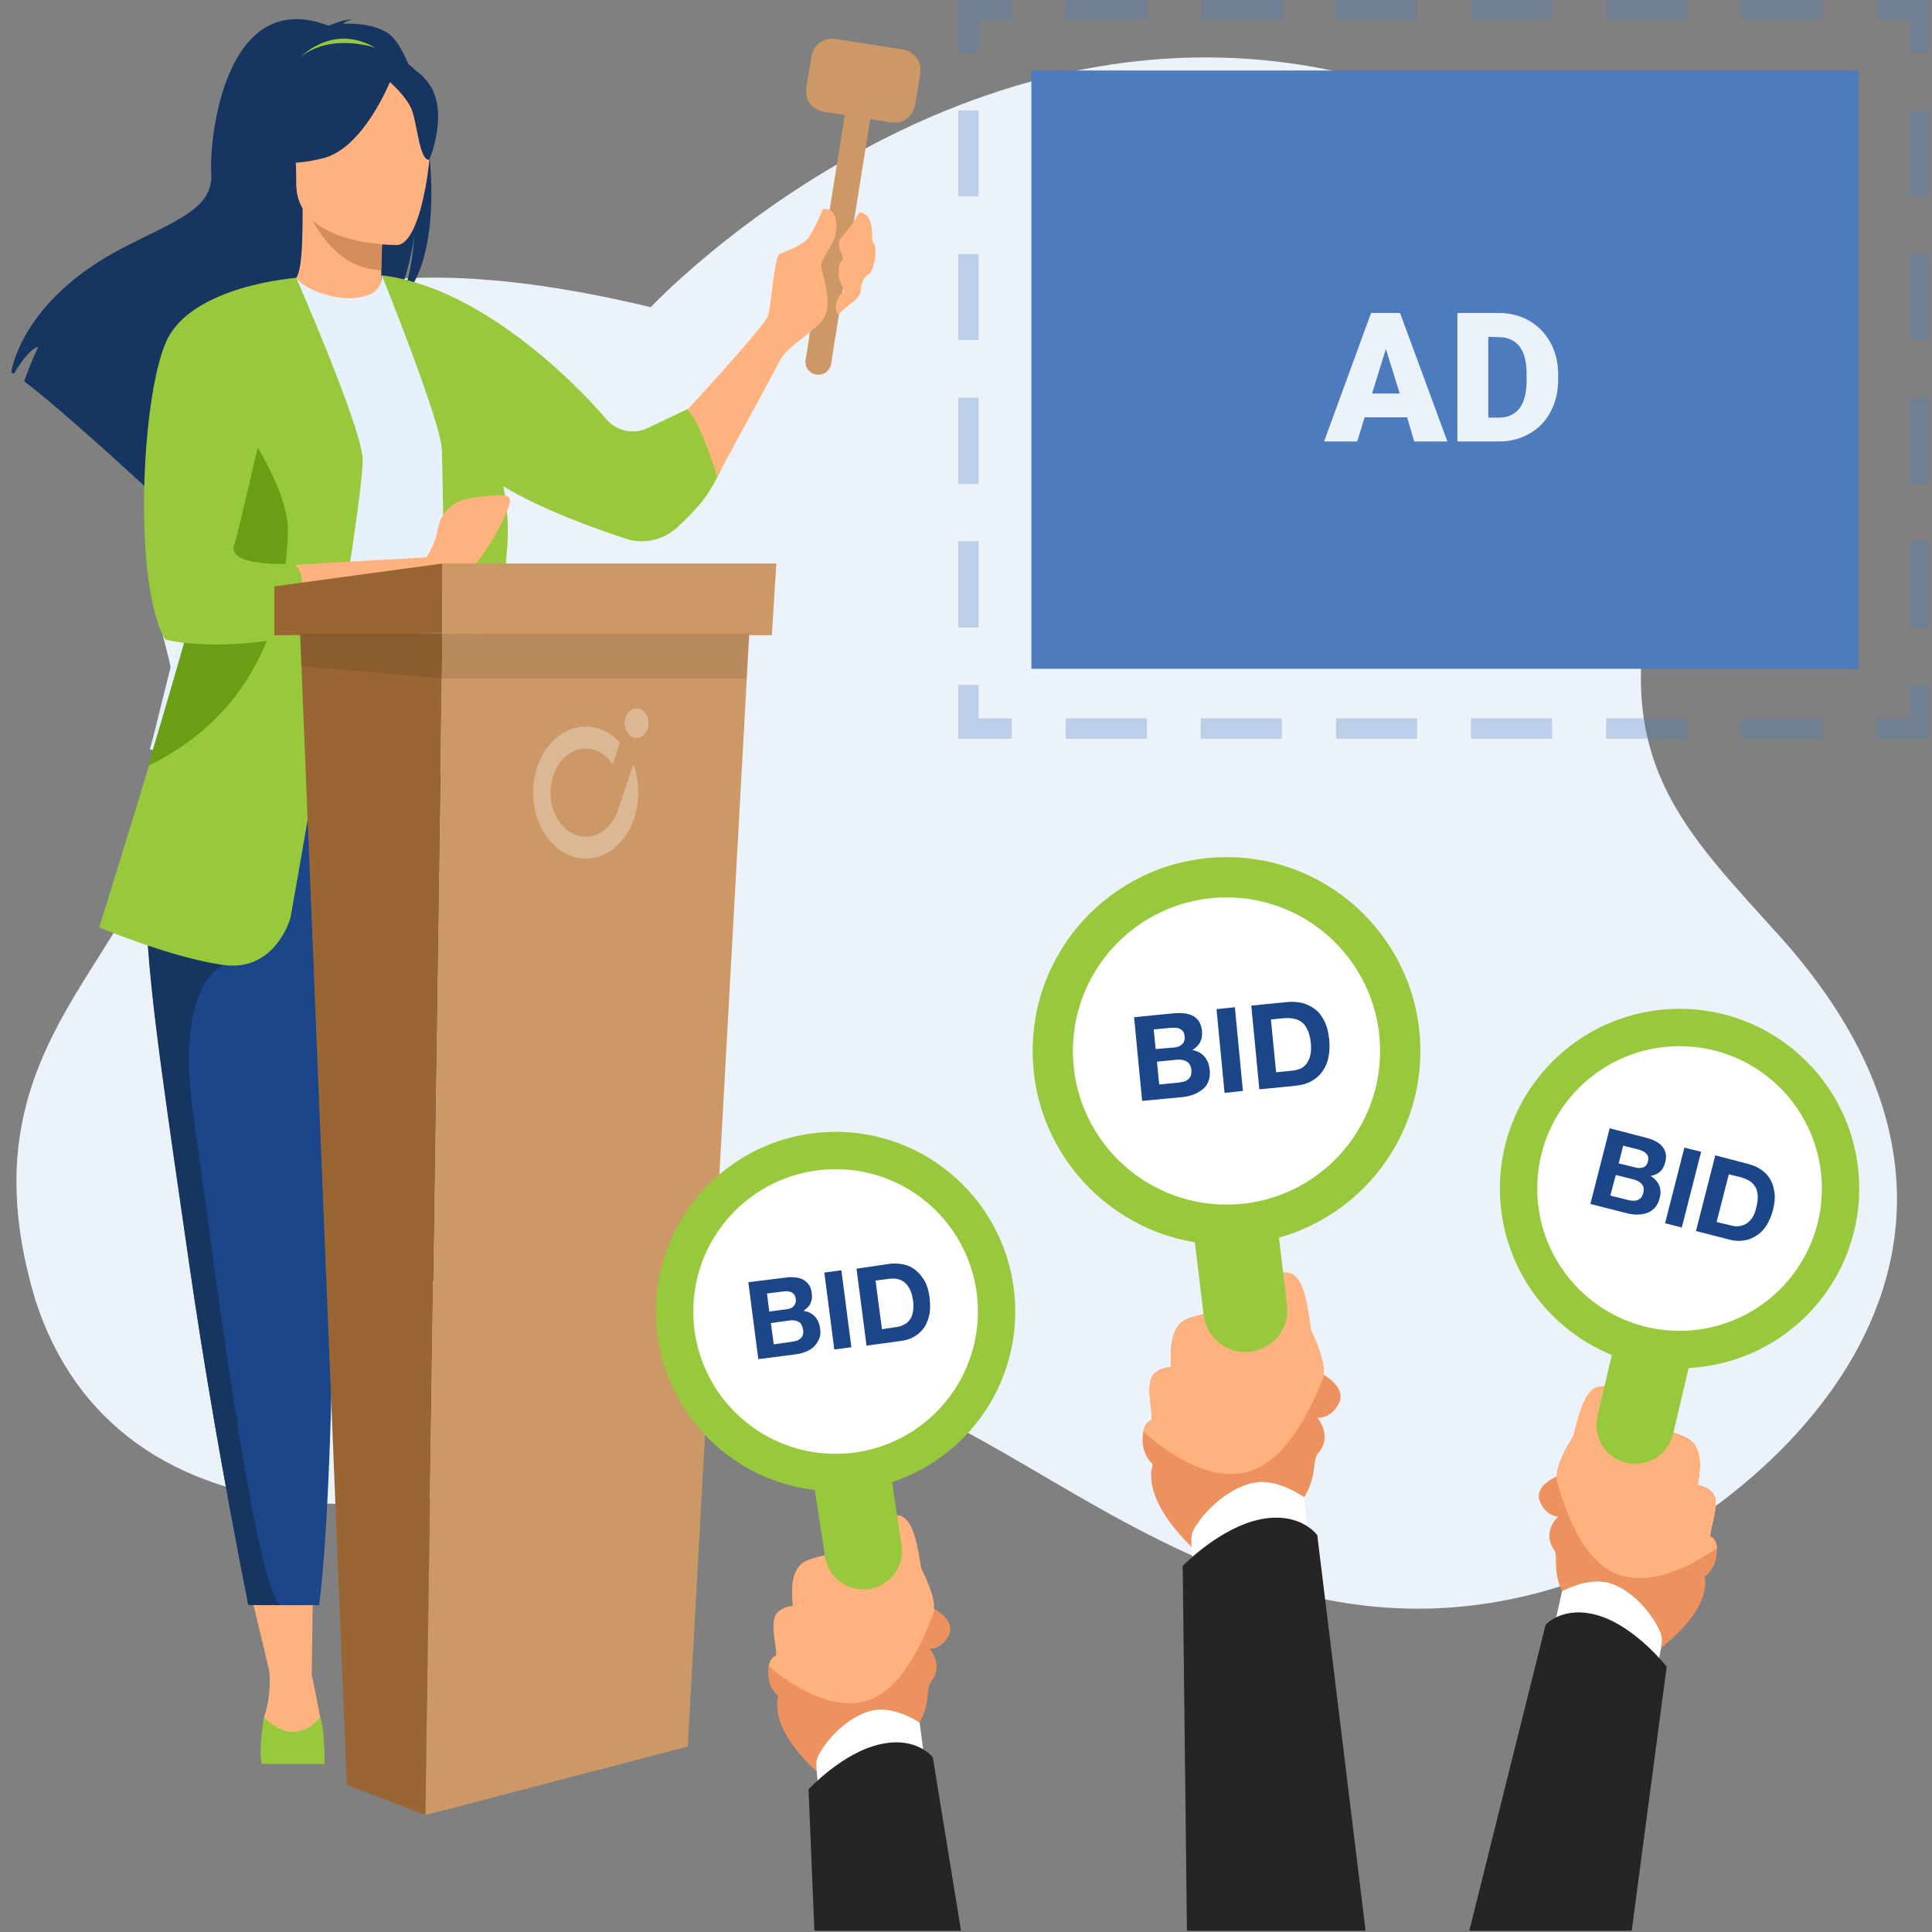 <?xml version="1.0" encoding="utf-8"?>
<!-- Generator: Adobe Illustrator 22.0.0, SVG Export Plug-In . SVG Version: 6.00 Build 0)  -->
<svg version="1.1" id="Layer_1" xmlns="http://www.w3.org/2000/svg" xmlns:xlink="http://www.w3.org/1999/xlink" x="0px" y="0px"
	 viewBox="0 0 600 600" style="enable-background:new 0 0 600 600;" xml:space="preserve">
<rect x="0" y="0" width="600" height="600" fill="#808080" stroke="none"/>
<style type="text/css">
	.st0{fill:#EBF2F9;}
	.st1{opacity:0.3;}
	.st2{fill:#4C7CBE;}
	.st3{fill:#FFB27D;}
	.st4{fill:#163560;}
	.st5{fill:#98C93C;}
	.st6{fill:#D68D5D;}
	.st7{fill:#1C468A;}
	.st8{fill:#E7F1FD;}
	.st9{fill:#5F9AA8;}
	.st10{fill:#699E15;}
	.st11{fill:#CC9966;}
	.st12{fill:#996633;}
	.st13{opacity:0.1;enable-background:new    ;}
	.st14{fill:#FFFFFF;}
	.st15{clip-path:url(#SVGID_2_);}
	.st16{fill:#ED925F;}
	.st17{fill:#262425;}
	.st18{enable-background:new    ;}
</style>
<title>illustration_bidding</title>
<path class="st0" d="M51.3,200.2c-2.4-8.9-41.1-150.9,150.8-104.8c0,0,100.2-107.3,227.3-69.5c76.5,22.7,94.1,118.9,85.7,149.1
	c-17,61.1,8.1,82.7,38.9,117.2c87,98.7-8.2,179.2-64.1,198.7c-119.8,41.9-191.7-82.6-253.2-58C133.6,483.7,36,481.2,11,403.8
	C-19,304.2,76.4,292.5,51.3,200.2z"/>
<g class="st1">
	<polygon class="st2" points="599.4,229.4 582.8,229.4 582.8,223.1 593.1,223.1 593.1,212.7 599.4,212.7 	"/>
	<path class="st2" d="M566,229.4h-25.2v-6.3H566V229.4z M524,229.4h-25.2v-6.3H524V229.4z M482,229.4h-25.2v-6.3H482V229.4z
		 M440.1,229.4h-25.2v-6.3h25.2V229.4z M398.1,229.4h-25.2v-6.3h25.2V229.4z M356.1,229.4H331v-6.3h25.2v6.3H356.1z"/>
	<polygon class="st2" points="314.2,229.4 297.6,229.4 297.6,212.7 303.9,212.7 303.9,223.1 314.2,223.1 	"/>
	<path class="st2" d="M303.9,194.9h-6.3v-26.8h6.3V194.9z M303.9,150.3h-6.3v-26.8h6.3V150.3z M303.9,105.6h-6.3V78.9h6.3V105.6z
		 M303.9,61h-6.3V34.3h6.3V61z"/>
	<polygon class="st2" points="303.9,16.4 297.6,16.4 297.6,-0.2 314.2,-0.2 314.2,6.1 303.9,6.1 	"/>
	<path class="st2" d="M566,6.1h-25.2v-6.3H566V6.1z M524,6.1h-25.2v-6.3H524V6.1z M482.1,6.1h-25.2v-6.3h25.2V6.1z M440.1,6.1h-25.2
		v-6.3h25.2V6.1z M398.1,6.1H373v-6.3h25.2v6.3H398.1z M356.2,6.1H331v-6.3h25.2V6.1z"/>
	<polygon class="st2" points="599.4,16.4 593.1,16.4 593.1,6.1 582.8,6.1 582.8,-0.2 599.4,-0.2 	"/>
	<path class="st2" d="M599.4,194.9h-6.3v-26.8h6.3V194.9z M599.4,150.3h-6.3v-26.8h6.3V150.3z M599.4,105.7h-6.3V78.9h6.3V105.7z
		 M599.4,61h-6.3V34.3h6.3V61z"/>
</g>
<rect x="320.3" y="21.9" class="st2" width="256.9" height="185.8"/>
<polygon class="st3" points="178.1,486 202.5,520.5 212,508.3 197.3,481.2 "/>
<polygon class="st3" points="75.4,484.4 84,520.5 96.8,520.5 97.3,484.4 "/>
<path class="st4" d="M120,10c-4.4-2.5-9.8-2.8-13.5-2.6c0.8-0.7,1.8-1.1,2.8-1.3C107.1,5.8,102,8,102,8C70-4.4,64.9,42.8,65.6,53.8
	S54.8,68.4,38.1,77C6.3,93.5,3.5,115.6,3.5,115.6c0.2,0.1,0.5,0.3,0.8,0.5c1.6-2.7,4.8-7.7,7.6-8.4c-1.7,3.5-3.1,7.1-4.4,10.7
	c9.4,7.1,27,23,39.2,34.2c0-2.2,0-5.3,0.8-6.9l1.5,9.1c6.5,6,11.1,10.3,11.1,10.3c-0.8-8.9,40.1-55.6,61.4-69.6
	c5.2-7.6,7-21.2,7.2-22.2C127.8,84,126,90,124.3,93.4C142.3,76.6,131.8,16.7,120,10z"/>
<path class="st3" d="M120.2,96c0.1,0-10.3,5.4-18.1,3.3c-7.4-2-12.2-11.6-12.1-11.6c3.1-0.6,4-4.9,4-23.3l1.4,0.3l23.6,4.7
	c0,0-0.5,7.5-0.6,14.5C118.4,89.8,118.8,95.4,120.2,96z"/>
<path class="st5" d="M93.4,17.7c0,0,11.7-12.4,26.4-0.6C119.7,17.1,111.2,15.6,93.4,17.7z"/>
<path class="st6" d="M119,69.4c0,0-0.5,7.5-0.6,14.5c-13.3-0.4-20.3-12.5-23.1-19.2L119,69.4z"/>
<path class="st4" d="M92.9,62.1c0,0-6.9-11-8.6-20.4c-1.2-6.7,2.2-31.5,27.2-28c5,0.7,9.8,2.5,14.1,5.3c5.4,3.7,13.2,11.6,4.5,33.2
	l-2.3,7.3L92.9,62.1z"/>
<path class="st7" d="M213.5,498.8l-12.6,0.4l-13.6,0.4c0,0-31.4-35-49-91c-0.4-1.3-0.8-2.6-1.3-4c-9.6-28.1-29.6-63.4-40.2-95.3
	c-1.7-5.1-3.2-9.9-4.5-14.4c-0.4-1.5-0.8-2.9-1.3-4.3c-7.7-26.9-10-44.6-12-63.5l76,0.6C155,227.7,167.3,356.9,213.5,498.8z"/>
<path class="st8" d="M144.4,184c-0.2,36.2,5.3,51.7,5.3,51.7s-32.6,16.5-71.2,4.4c-0.5-0.1-32-7.4-32-7.4c0.7-1.5,6.4-25.9,7-27.2
	c8.2-17.5,14.4-25.2,15.3-30.6c1.7-10,2-20.2,1-30.3c-1.5-16.1-4.7-32.1-9.4-47.6C70.9,94.6,81,90.5,92,86.4
	c2.5,3.1,10,6.3,16.7,6.2c7.7-0.2,10.1-3.4,9.8-7.1c8.2,4.6,14.8,8.9,14.8,8.9c7,12.1,21.1,23.9,22.2,42.5
	C155.6,141.4,144.4,183,144.4,184z"/>
<path class="st9" d="M79,188c-3.3,4.7-9.7,33.3-25.5,36.9c8.2-20.4,14.4-29.3,15.3-35.6c1.7-11.7,2-23.5,1-35.2
	c5.2-9.3,9.2-15.7,9.2-15.7c0.4-1.5,8.4-26.3,11-4.1S82.7,182.8,79,188z"/>
<path class="st3" d="M123.4,76.1c0,0-31.4,0.5-31.4-19s-4-32.7,16-33.8s23.9,6.3,25.5,12.8S131.6,75.4,123.4,76.1z"/>
<path class="st4" d="M132.6,25.2c-4.8-5.9-8.5-4.6-10.6-2.8c-6.8-10.1-28.2,4.5-28.2,4.5c-1.4,8.6-5.7,16.4-12.2,22.1
	c0,0,5.7,3.5,18.9,0.1c10.4-2.7,17.9-17.4,20.6-23.6c1.9,1.7,5.8,5.5,7,9.2c1.6,5,2.3,15.2,5.2,14.9C133.4,49.6,139.9,34,132.6,25.2
	z"/>
<path class="st3" d="M83.6,518.5c0.5,5,0,10-1.6,14.8c0,0-2.1,9.6,7.3,9.8s11.7-0.7,10.7-6.6s-3.1-16-3.1-16L83.6,518.5z"/>
<path class="st5" d="M100.8,547.8L100.8,547.8H81.3l0,0c-1.1-5,0.7-14.4,0.7-14.4c10.7,10.2,17.4-0.3,17.4-0.3
	C101,537.4,100.8,547.8,100.8,547.8z"/>
<path class="st5" d="M213.6,127c0,0,0.6-0.3-4.2,2l-8.4,4c-4.3,2-9.5,0.9-12.6-2.7c-11.1-13-40-41.2-69.8-44.8h-0.1l0,0l0,0l0.2,0.3
	c1.7,4.2,18,45,18.5,53.6c0.5,9.1,2.1,148.4,2.1,148.4s-1.1,6.4,11.2,3.7s15.5-5.4,15.5-5.4s-11.8-85.9-8.5-115.8
	c0.5-6.4,0.1-12.9-1.2-19.3c12,7.3,28.4,13.1,38,16.3c5.5,1.8,11.5,0.5,15.8-3.3c2.6-2.4,5.1-4.9,7.4-7.6c4-4.6,7.6-13.1,7.6-13.1
	L213.6,127z"/>
<path class="st4" d="M200.9,499.2l-13.6,0.4c0,0-31.4-35-49-91c-0.4-1.3-0.8-2.6-1.3-4c-9.6-28.1-29.6-63.4-40.2-95.3
	c-1.7-5.1-3.2-9.9-4.5-14.4c-0.4-1.5-0.8-2.9-1.3-4.3l11.2-8.5c0,0,33.6,54.5,44,105.7C155.3,432.4,191.5,485.9,200.9,499.2z"/>
<path class="st7" d="M103.4,392.6c0.2,24.9-1.1,82.2-4.3,105.9h-12c-6.7,0-10-0.1-10-0.1C69,457.2,63.2,423.1,59,393.7
	c-3.5-24.1-6.5-44.8-8.9-62.6s-4-32.9-4.6-45.6c-0.1-2-0.2-3.9-0.2-5.8s0-3.7,0-5.5l65.7-6.4C110.1,311.4,103.3,378.1,103.4,392.6z"
	/>
<path class="st4" d="M87.1,498.5c-6.7,0-10-0.1-10-0.1C69,457.2,63.2,423,58.9,393.6c-3.5-24.1-6.5-44.8-8.9-62.6s-4-32.9-4.6-45.6
	l24.1,14.2c0,0-15.4,5.4-9.5,46.5S78.9,492.7,87.1,498.5z"/>
<path class="st5" d="M90.2,285.1c0,0-4.6,16.7-20.6,14.6S30.8,288,30.8,288s6.8-21.6,15.4-50c10.3-34.4,23-78.7,29.1-106.7
	c1.4-6.3,2.5-12.7,3.3-19.1L92,86.3c0,0,19.5,44.5,20.6,55.7S90.2,285.1,90.2,285.1z"/>
<path class="st3" d="M147.4,154.5c-7.7,1-10.7,5.1-11.6,10.6c-0.6,2.9-1.8,5.6-3.4,8c-7.7,0.4-26,1.4-41.3,2.4l-1.3,20.1
	c15.7-2,31.1-5.7,46-10.9c1.9-0.5,3.7-1.5,5.2-2.8c11.1-9.1,17.3-24.2,17.4-26.4S155.1,153.5,147.4,154.5z"/>
<path class="st10" d="M89.4,165.5c-0.7,18.1-5,53.4-43.1,72.2l-0.3,0.1c10.3-34.4,23-78.7,29.1-106.7
	C82.1,141.6,89.8,155.5,89.4,165.5z"/>
<path class="st5" d="M92,86.3c0,0-32.6,2.3-40.4,19.8s-10.3,75.4-0.3,92.5c0,0,13.7,3.9,38-0.6l0.9-0.2c0,0,7.7-18.9,0.8-22.7
	c0,0-20.5,1.1-18.3-5.7S92,86.3,92,86.3z"/>
<path class="st11" d="M269.4,17.2L269.4,17.2c2.2,0.3,3.7,2.4,3.3,4.6L258.1,113c-0.3,2.2-2.4,3.7-4.6,3.3l0,0
	c-2.2-0.3-3.7-2.4-3.3-4.6l14.6-91.2C265.1,18.4,267.2,16.9,269.4,17.2z"/>
<path class="st11" d="M259.5,12.1l20.9,3.3c3.6,0.6,6,3.9,5.4,7.5l-1.6,9.7c-0.6,3.6-3.9,6-7.5,5.4l-20.9-3.3
	c-3.6-0.6-6-3.9-5.4-7.5l1.6-9.7C252.5,14,255.9,11.5,259.5,12.1z"/>
<path class="st3" d="M255.5,65c3.8-0.8,4.9,3.7,3.9,8.3c-0.4,2-4.3,7.4-4.4,8.9c-0.1,2.4,4.5,12.8,0.1,17.6s-10.7,7.9-12.9,12.2
	s-19.5,36-19.5,36s-4.7-15.8-9.1-20.9c0,0,23.8-25.7,24.9-29s1.8-18.1,3.7-19.2s7-2.3,9.2-5.5C253,70.7,254.4,67.9,255.5,65z"/>
<path class="st3" d="M266.8,66c4.9,0,4,8.7,4,8.7c2.2,2,0.6,9.3-0.9,10.4s-1.4,1-2.2,2.8s0.4,3.5-2.6,5.7c-1.7,1.2-3.2,2.6-4.7,4
	c-1.9-1.5-0.2-5.9,1.2-6.6s-1.4-3.7-1.2-6.2s0.1-2.9,1.2-4s-2.9-4.7,0-7.5C263.7,71.1,265.4,68.7,266.8,66z"/>
<polygon class="st11" points="137.4,196.7 132.1,563.7 213.6,542.4 232.7,196.7 "/>
<polygon class="st12" points="93.2,196.7 107.7,554.3 132.1,563.7 137.4,196.7 "/>
<polygon class="st12" points="85.2,182.1 85.2,197.3 137.4,196.7 137.4,175 "/>
<polygon class="st11" points="239.7,197.3 137.4,196.7 137.4,175 241.1,175 "/>
<polygon class="st13" points="232.7,196.7 231.8,210.7 137.5,210.7 137.4,196.7 "/>
<polygon class="st13" points="93.6,206.9 137.5,210.7 137.4,196.7 93.2,196.7 "/>
<g class="st1">
	<path class="st14" d="M192,251.4c-2.3,7-8.7,10.3-14.3,7.4s-8.2-10.9-5.9-17.9s8.7-10.3,14.3-7.4l0,0c1.7,0.8,3.1,2.2,4.2,3.9
		l2.2-6.8c-6.8-7.4-17.1-6.4-23,2.2c-5.9,8.6-5.1,21.5,1.8,28.9c6.8,7.4,17.1,6.4,23-2.2c4.2-6.1,5.1-14.8,2.4-22.2L192,251.4z"/>
	<ellipse class="st14" cx="197.7" cy="224.6" rx="3.7" ry="4.6"/>
</g>
<g>
	<g>
		<g>
			<g>
				<g>
					<defs>
						<rect id="SVGID_1_" x="166.6" y="254" width="423.4" height="345.6"/>
					</defs>
					<clipPath id="SVGID_2_">
						<use xlink:href="#SVGID_1_"  style="overflow:visible;"/>
					</clipPath>
					<g class="st15">
						<path class="st16" d="M255.6,551.9c0,0-16.9-13.5-13.9-25.2c0,0-3.5-2.5-3.1-8.2c0.2-4,2.5-4.4,2.5-4.4
							c0-3.7-2.4-11.2,0.7-13.7c1.3-1,2.8-1.6,4.4-1.7c0-2.5-1.3-10.5,3.3-13.5s24.3-4.7,24.8-4.9s-2.5-9.1,3.3-9.7s7.8,15.5,8.7,17
							s4.2,8.5,3.7,12c0,0,6.9,3.5,4.7,8.1c-2.2,4.7-6.1,4.3-6.1,4.3s4.8,5.1,0.5,10.3c-2,2.4,0.9,8-6.4,16.8S258.8,555,255.6,551.9
							z"/>
						<path class="st14" d="M287.9,552.3l-2.3-17.3c0,0-7.7-5.3-14.6-3.8c-9.5,2.1-17,12.7-17.4,15.6s1.3,13,1.3,13
							S288.2,554.7,287.9,552.3z"/>
						<path class="st17" d="M317.6,717.2l-27.9-171.4c0,0-4.9-6.7-16.4-4.1c-11.7,2.6-22.2,14-22.2,14L258,723L317.6,717.2z"/>
						<path class="st3" d="M290.3,499.8l-0.3-0.1c0.5-3.6-2.9-10.6-3.7-12s-1.5-18.7-8.7-17c-5.8,1.3-2.8,9.6-3.3,9.7
							s-20.2,1.8-24.8,4.9s-3.4,11-3.3,13.5c-1.6,0.1-3.2,0.7-4.4,1.7c-3.1,2.4-0.6,10-0.7,13.7c0,0-1.8,0.3-2.3,3.3
							c7.1,6,19.2,13.9,30.3,10.7C279.6,525.1,286.5,510.6,290.3,499.8z"/>
						<path class="st5" d="M254.5,392L254.5,392c6.6-1,12.7,3.5,13.7,10.1l11.8,77.7c1,6.6-3.5,12.7-10.1,13.7l0,0
							c-6.6,1-12.7-3.5-13.7-10.1l-11.8-77.7C243.3,399.2,247.9,393,254.5,392z"/>
						<circle class="st5" cx="259.5" cy="407.3" r="55.8"/>
						<circle class="st14" cx="259.5" cy="407.3" r="44.2"/>
						<g class="st18">
							<path class="st7" d="M243.7,396.8c1.1-0.2,2.2-0.2,3.2-0.1s1.8,0.3,2.5,0.7c0.7,0.4,1.3,0.9,1.8,1.6s0.8,1.6,0.9,2.7
								c0.2,1.2,0,2.2-0.4,3.1s-1.2,1.6-2.2,2.3c1.5,0.2,2.7,0.8,3.6,1.8c0.9,1,1.4,2.2,1.6,3.7c0.2,1.2,0.1,2.3-0.3,3.2
								c-0.4,0.9-0.9,1.7-1.6,2.4c-0.7,0.7-1.6,1.2-2.6,1.6s-2,0.7-3.1,0.8l-11.6,1.5l-3.1-23.9L243.7,396.8z M244.3,406.6
								c0.9-0.1,1.7-0.4,2.2-1s0.8-1.3,0.6-2.3c-0.1-0.6-0.2-1-0.5-1.3c-0.2-0.3-0.6-0.6-0.9-0.7c-0.4-0.2-0.8-0.2-1.2-0.3
								c-0.4,0-0.9,0-1.4,0.1l-4.9,0.6l0.7,5.6L244.3,406.6z M245.9,416.7c0.5-0.1,1-0.2,1.5-0.3c0.5-0.2,0.8-0.4,1.2-0.7
								c0.3-0.3,0.6-0.6,0.7-1.1c0.2-0.4,0.2-1,0.1-1.6c-0.2-1.2-0.6-2.1-1.4-2.5s-1.7-0.6-2.9-0.4l-5.7,0.8l0.9,6.6L245.9,416.7z"
								/>
							<path class="st7" d="M261.3,394.5l3.1,23.9l-5.3,0.7l-3.1-23.9L261.3,394.5z"/>
							<path class="st7" d="M276.3,392.5c1.5-0.2,3-0.1,4.4,0.2c1.4,0.3,2.6,0.9,3.7,1.8s2,2,2.8,3.4s1.2,3.1,1.5,5.1
								c0.2,1.7,0.2,3.4,0,4.9c-0.3,1.5-0.8,2.9-1.5,4.1c-0.8,1.2-1.8,2.2-3.1,3c-1.3,0.8-2.8,1.3-4.7,1.5l-10.3,1.4L266,394
								L276.3,392.5z M278.5,412.1c0.8-0.1,1.5-0.3,2.2-0.7c0.7-0.3,1.3-0.8,1.8-1.5c0.5-0.6,0.8-1.4,1-2.4s0.2-2.1,0.1-3.4
								c-0.2-1.2-0.4-2.3-0.8-3.2c-0.4-0.9-0.9-1.7-1.5-2.3c-0.6-0.6-1.4-1.1-2.3-1.3c-0.9-0.3-2-0.3-3.3-0.1l-3.8,0.5l2,15.1
								L278.5,412.1z"/>
						</g>
						<path class="st16" d="M372.1,482.3c0,0-17.8-15.1-14.1-27.6c0,0-3.7-2.8-3.1-9c0.4-4.3,2.8-4.7,2.8-4.7
							c0.2-3.9-2.3-12.2,1.1-14.7c1.4-1.1,3.1-1.7,4.9-1.7c0-2.8-1-11.4,4-14.5s26.4-4.4,26.9-4.5s-2.5-9.9,3.9-10.4s8,17,8.9,18.6
							s4.3,9.3,3.6,13.1c0,0,7.3,3.9,4.8,8.9s-6.7,4.5-6.7,4.5s5,5.6,0.2,11.1c-2.2,2.5,0.7,8.7-7.5,17.9S375.5,485.7,372.1,482.3z"
							/>
						<path class="st14" d="M407,483.8l-2-18.8c0,0-8.1-6-15.6-4.5c-10.3,2-18.8,13.1-19.3,16.2s1,14.1,1,14.1
							S407.2,486.3,407,483.8z"/>
						<path class="st17" d="M425.7,612.8l-16.6-136c0,0-5.1-7.4-17.5-5c-12.7,2.5-24.3,14.5-24.3,14.5l1.6,137.7L425.7,612.8z"/>
						<path class="st3" d="M411.2,427.2L411,427c0.6-3.8-2.7-11.5-3.6-13.1s-1-20.2-8.9-18.6c-6.3,1.3-3.3,10.2-3.9,10.4
							s-21.9,1.3-26.9,4.5s-4,11.7-4,14.5c-1.8,0-3.4,0.6-4.9,1.7c-3.4,2.5-1,10.8-1.1,14.7c0,0-2,0.3-2.6,3.5
							c7.5,6.7,20.2,15.6,32.4,12.5C398.9,454.1,406.8,438.7,411.2,427.2z"/>
						<path class="st5" d="M375.1,309.8L375.1,309.8c7.1-0.9,13.6,4.2,14.5,11.4l10.1,84.1c0.9,7.1-4.2,13.6-11.4,14.5l0,0
							c-7.1,0.9-13.6-4.2-14.5-11.4l-10.1-84.1C362.8,317.1,367.9,310.6,375.1,309.8z"/>
						<circle class="st5" cx="380.9" cy="326.4" r="60.2"/>
						<circle class="st14" cx="380.9" cy="326.4" r="47.7"/>
						<g class="st18">
							<path class="st7" d="M364.4,314.7c1.2-0.1,2.4-0.1,3.4,0s1.9,0.4,2.7,0.8c0.8,0.4,1.4,1,1.9,1.8s0.8,1.8,0.9,3
								c0.1,1.3-0.1,2.4-0.6,3.4c-0.5,0.9-1.3,1.7-2.4,2.4c1.6,0.3,2.9,1,3.8,2.1s1.4,2.4,1.6,4.1c0.1,1.3,0,2.5-0.4,3.5
								s-1,1.9-1.8,2.5s-1.7,1.2-2.8,1.6c-1.1,0.4-2.2,0.7-3.4,0.8l-12.6,1.2l-2.5-26L364.4,314.7z M364.7,325.3
								c1-0.1,1.8-0.4,2.4-1c0.6-0.5,0.9-1.4,0.8-2.5c-0.1-0.6-0.2-1.1-0.5-1.5s-0.6-0.6-1-0.8c-0.4-0.2-0.8-0.3-1.3-0.3s-1,0-1.5,0
								l-5.3,0.5l0.6,6.1L364.7,325.3z M366.1,336.2c0.6-0.1,1.1-0.2,1.6-0.3s0.9-0.4,1.3-0.7s0.6-0.7,0.8-1.1
								c0.2-0.5,0.2-1,0.2-1.7c-0.1-1.3-0.6-2.2-1.4-2.7s-1.8-0.7-3.1-0.6l-6.2,0.6l0.7,7.1L366.1,336.2z"/>
							<path class="st7" d="M383.5,312.8l2.5,26l-5.7,0.6l-2.5-26L383.5,312.8z"/>
							<path class="st7" d="M399.7,311.2c1.7-0.2,3.3,0,4.8,0.3c1.5,0.4,2.8,1.1,4,2s2.1,2.2,2.9,3.8c0.7,1.5,1.2,3.4,1.4,5.6
								c0.2,1.9,0.1,3.7-0.2,5.3c-0.3,1.6-0.9,3.1-1.8,4.4s-2,2.3-3.4,3.1c-1.4,0.8-3.1,1.3-5.1,1.5l-11.2,1.1l-2.5-26L399.7,311.2z
								 M401.4,332.5c0.8-0.1,1.6-0.3,2.4-0.6c0.8-0.3,1.4-0.9,1.9-1.5c0.5-0.7,1-1.5,1.2-2.6c0.3-1,0.3-2.3,0.2-3.7
								c-0.1-1.3-0.4-2.5-0.7-3.5c-0.4-1-0.9-1.9-1.5-2.6c-0.7-0.7-1.5-1.2-2.5-1.5s-2.2-0.4-3.6-0.3l-4.1,0.4l1.6,16.4L401.4,332.5
								z"/>
						</g>
						<path class="st16" d="M513.5,513.5c0,0,18-12.1,15.9-23.9c0,0,3.7-2.2,3.8-8c0.1-4-2.1-4.6-2.1-4.6c0.3-3.6,3.4-11,0.5-13.7
							c-1.2-1.1-2.7-1.8-4.3-2.1c0.2-2.5,2.1-10.3-2.2-13.8s-23.8-6.7-24.3-6.9s3.3-8.9-2.5-9.9s-9.1,14.9-10.1,16.2
							s-4.9,8.1-4.7,11.7c0,0-7.2,2.9-5.3,7.7s5.7,4.8,5.7,4.8s-5.2,4.7-1.3,10.2c1.8,2.6-1.6,7.9,5,17.2S510.1,516.3,513.5,513.5z"
							/>
						<path class="st14" d="M481.3,511.3l3.8-17.1c0,0,8.1-4.6,14.9-2.5c9.3,2.9,15.9,14,16.1,17s-2.4,12.9-2.4,12.9
							S480.8,513.6,481.3,511.3z"/>
						<path class="st17" d="M436.2,680.2L480,504.6c0,0,5.5-6.3,16.7-2.8c11.4,3.6,20.9,15.8,20.9,15.8l-23.9,180.6L436.2,680.2z"/>
						<path class="st3" d="M483.2,458.8l0.3-0.1c-0.2-3.6,3.7-10.3,4.7-11.7s3-18.5,10.1-16.2c5.6,1.8,2,9.8,2.5,9.9
							s20,3.5,24.3,6.9s2.4,11.2,2.2,13.8c1.6,0.2,3.1,1,4.3,2.1c2.9,2.7-0.2,10-0.5,13.7c0,0,1.8,0.5,2.1,3.5
							c-7.6,5.4-20.3,12.3-31.1,8.1C491.8,484.8,486.1,469.8,483.2,458.8z"/>
						<path class="st5" d="M505.1,454.3L505.1,454.3c-6.5-1.5-10.5-8-9-14.5l18-76.4c1.5-6.5,8-10.5,14.5-9l0,0
							c6.5,1.5,10.5,8,9,14.5l-18,76.4C518.1,451.8,511.6,455.8,505.1,454.3z"/>
						<circle class="st5" cx="521.6" cy="369.1" r="55.8"/>
						<circle class="st14" cx="521.6" cy="369.1" r="44.2"/>
						<g class="st18">
							<path class="st7" d="M511.1,353.3c1.1,0.3,2.1,0.6,3,1.1c0.9,0.4,1.6,1,2.1,1.6s0.9,1.3,1.1,2.2s0.1,1.8-0.2,2.9
								c-0.3,1.2-0.8,2.1-1.6,2.8c-0.7,0.6-1.7,1.1-2.9,1.3c1.3,0.8,2.2,1.8,2.7,3s0.5,2.6,0.1,4c-0.3,1.2-0.8,2.1-1.5,2.9
								c-0.7,0.7-1.5,1.3-2.4,1.6c-0.9,0.3-1.9,0.5-3,0.5s-2.1-0.1-3.2-0.4l-11.4-2.9l6-23.5L511.1,353.3z M505.7,372.7
								c0.5,0.1,1,0.2,1.5,0.2s0.9,0,1.3-0.2c0.4-0.1,0.8-0.4,1.1-0.7s0.5-0.8,0.7-1.4c0.3-1.2,0.2-2.2-0.4-2.8
								c-0.5-0.7-1.4-1.2-2.5-1.5l-5.6-1.4l-1.7,6.4L505.7,372.7z M508,362.6c0.9,0.2,1.7,0.2,2.4-0.1c0.7-0.3,1.2-0.9,1.4-1.9
								c0.1-0.5,0.2-1,0-1.4c-0.1-0.4-0.3-0.7-0.6-1c-0.3-0.3-0.6-0.5-1-0.7s-0.8-0.3-1.3-0.5l-4.8-1.2l-1.4,5.5L508,362.6z"/>
							<path class="st7" d="M528.3,357.7l-6,23.5l-5.2-1.3l6-23.5L528.3,357.7z"/>
							<path class="st7" d="M543,361.5c1.5,0.4,2.9,1,4,1.8c1.2,0.8,2.1,1.8,2.8,3s1.1,2.6,1.3,4.2s0,3.4-0.5,5.3
								c-0.4,1.7-1.1,3.2-1.9,4.6c-0.8,1.3-1.8,2.4-3,3.2c-1.2,0.8-2.5,1.4-4,1.6c-1.5,0.3-3.1,0.2-4.9-0.3l-10.1-2.6l6-23.5
								L543,361.5z M537.7,380.6c0.7,0.2,1.5,0.3,2.3,0.2c0.8-0.1,1.5-0.3,2.2-0.7c0.7-0.4,1.3-1,1.9-1.8c0.6-0.8,1-1.9,1.3-3.2
								c0.3-1.2,0.5-2.3,0.5-3.3s-0.2-1.9-0.5-2.7c-0.4-0.8-0.9-1.5-1.7-2.1s-1.8-1-3.1-1.4l-3.7-0.9l-3.8,14.8L537.7,380.6z"/>
						</g>
					</g>
				</g>
			</g>
		</g>
	</g>
</g>
<g>
	<path class="st0" d="M437,129.6h-13.2l-2.3,7.5h-10.3l14.6-39.9h9l14.7,39.9h-10.3L437,129.6z M426.1,122.2h8.6l-4.3-13.8
		L426.1,122.2z"/>
	<path class="st0" d="M452.6,137V97.2h12.8c3.5,0,6.7,0.8,9.5,2.4s5,3.9,6.6,6.8s2.4,6.2,2.4,9.8v1.8c0,3.7-0.8,6.9-2.3,9.8
		s-3.7,5.2-6.5,6.8c-2.8,1.6-5.9,2.5-9.4,2.5h-13.1V137z M462.2,104.6v25.1h3.3c2.8,0,4.9-1,6.4-2.9c1.5-2,2.2-4.9,2.2-8.8v-1.7
		c0-3.9-0.7-6.8-2.2-8.7s-3.6-2.9-6.5-2.9L462.2,104.6L462.2,104.6z"/>
</g>
</svg>
